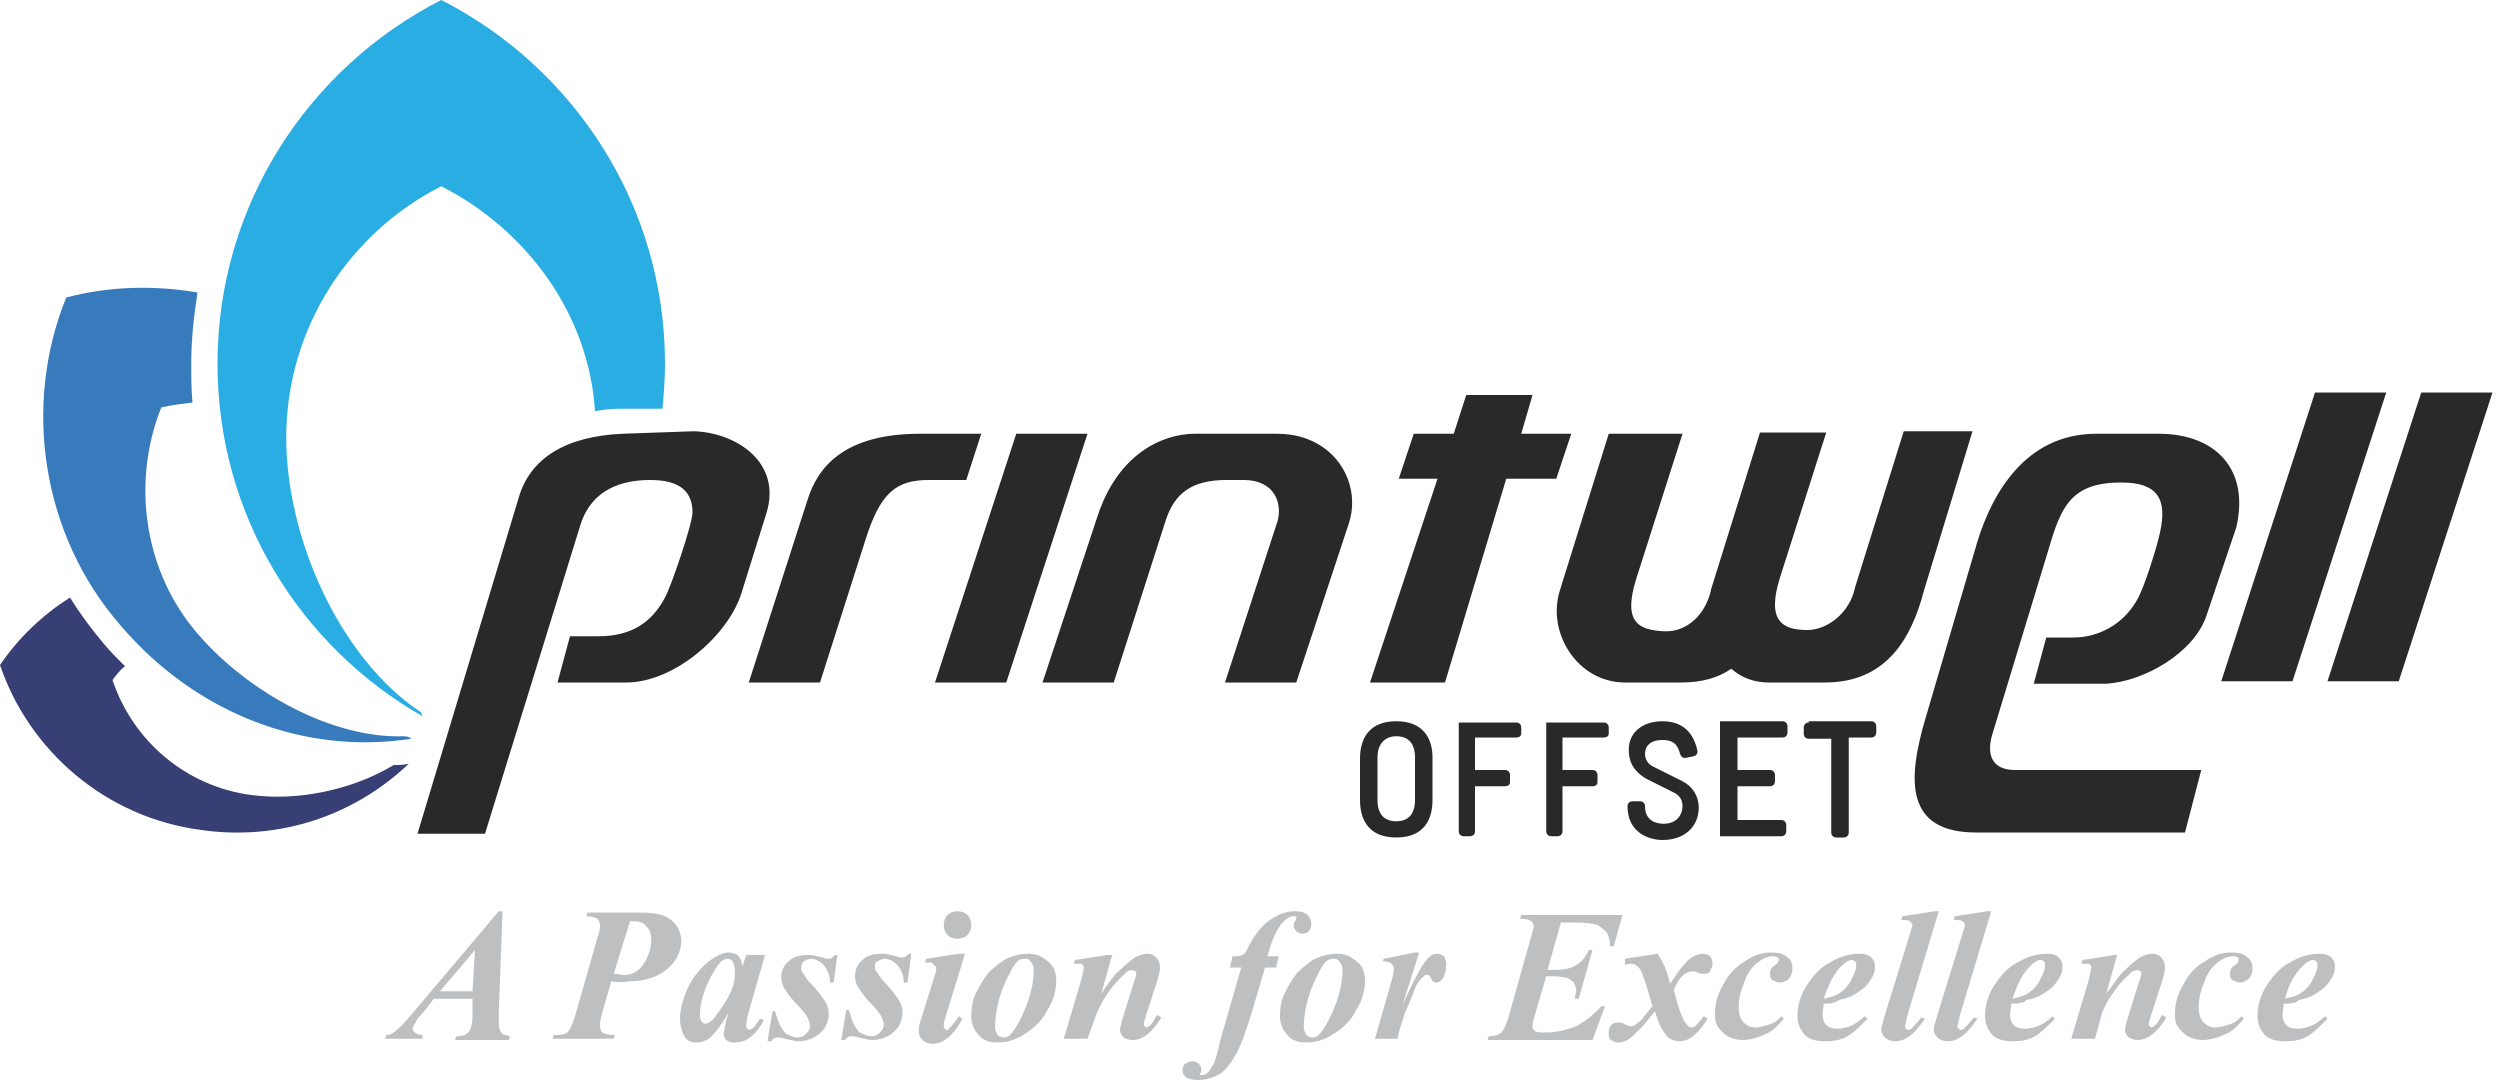 <?xml version="1.0" encoding="utf-8"?>
<!-- Generator: Adobe Illustrator 13.0.0, SVG Export Plug-In  -->
<!DOCTYPE svg PUBLIC "-//W3C//DTD SVG 1.1 Tiny//EN" "http://www.w3.org/Graphics/SVG/1.1/DTD/svg11-tiny.dtd">
<svg version="1.1" baseProfile="tiny"
	 xmlns="http://www.w3.org/2000/svg" xmlns:xlink="http://www.w3.org/1999/xlink" xmlns:a="http://ns.adobe.com/AdobeSVGViewerExtensions/3.0/"
	 x="0px" y="0px" width="200px" height="87px" viewBox="0 0 200 87" xml:space="preserve">
<defs>
</defs>
<path fill-rule="evenodd" fill="#282928" d="M81.3,34.7H87l-6.5,19.9l-5.7,0L81.3,34.7L81.3,34.7z M55.5,34.5
	c3.4,0.1,7.1,2.5,5.8,6.6l-2,6.4c-1.1,3.4-5.4,7.1-9.2,7.1h-5.5l1-3.7l2.3,0c2.7,0,4.3-1.2,5.3-3.1c0.5-0.9,2.2-5.9,2.2-6.8
	c0-2.1-1.6-2.6-3.4-2.6c-3,0-4.9,1.3-5.6,3.7l-7.6,24.6h-5.4l8.1-26.9c0.9-3.1,3.7-4.9,8.3-5.1L55.5,34.5L55.5,34.5z M146,54.6h-4.5
	c-1.2,0-2.2-0.4-3-1.1c-1,0.7-2.3,1.1-4,1.1H130c-3.8,0-6.3-4-5.2-7.4l3.9-12.5h5.9l-3.7,11.6c-1.1,3.5,0.2,4.1,2.2,4.2
	c1.9,0.1,3.4-1.4,3.8-3.4l3.9-12.5l5.3,0l-3.7,11.6c-1.1,3.5,0.2,4.2,2.2,4.2c1.6,0,3.4-1.4,3.8-3.4l3.9-12.5l5.5,0l-3.9,12.8
	C152.9,51.1,150.9,54.6,146,54.6L146,54.6z M172.7,34.7h-5c-5.6,0-8.3,4.7-9.5,8.6l-4.2,14.3c-1.4,4.8-1.6,9,4.1,9h16.7l1.3-5h-14.9
	c-1.9,0-2.3-1.3-1.8-2.9l4.5-14.8c1-3.4,1.8-5.3,5.8-5.3c2.9,0,3.7,1.3,3.1,4c-0.2,1-1.3,4.6-1.9,5.5c-1.1,1.9-3.1,2.9-5,2.9l-2.2,0
	l-1,3.7l5.8,0c3.1-0.2,7-2.5,8-5.4l2.4-7.1C180,37.5,177.2,34.7,172.7,34.7L172.7,34.7z M193.7,31.4l5.7,0l-7.5,23.1l-5.7,0
	L193.7,31.4L193.7,31.4z M185.2,31.4l5.7,0l-7.5,23.1l-5.7,0L185.2,31.4L185.2,31.4z M117.3,31.6h5.3l-0.9,3.1c1.5,0,2.9,0,4,0
	l-1.2,3.6c-1.1,0-2.5,0-4,0l-4.9,16.3l-6,0l5.4-16.3c-1.1,0-2.2,0-3.1,0l1.2-3.6c0.9,0,2,0,3.2,0L117.3,31.6L117.3,31.6z M95.6,34.7
	h6.5c1.4,0,2.4,0.3,3.3,0.8c2.3,1.3,3.3,4,2.5,6.4l-4.2,12.7h-5.7l4.2-12.9c0.4-1.4-0.2-3.3-2.7-3.3l-1.4,0c-2.8,0-4.1,1.1-4.8,3.1
	l-4.2,13.1l-5.7,0l4.4-13.3C89.4,36.4,92.9,34.7,95.6,34.7L95.6,34.7z M73.6,34.7h4.9l-1.2,3.7l-3,0c-2.6,0-3.9,1-5.1,4.9l-3.6,11.3
	l-5.7,0L64.6,40C65.4,37.4,67.5,34.7,73.6,34.7L73.6,34.7z"/>
<path fill="#282928" d="M111.7,57.7c-2.1,0-2.9,1.3-2.9,3V64c0,1.7,0.8,3,2.9,3c2.1,0,2.9-1.3,2.9-3v-3.4
	C114.6,59,113.8,57.7,111.7,57.7L111.7,57.7z M111.7,58.9c0.9,0,1.5,0.5,1.5,1.7V64c0,1.2-0.6,1.7-1.5,1.7c-0.9,0-1.5-0.5-1.5-1.7
	v-3.4C110.2,59.5,110.8,58.9,111.7,58.9L111.7,58.9z M116.7,57.8v8.7c0,0.4,0.4,0.4,0.4,0.4h0.5c0,0,0.4,0,0.4-0.4v-3.6h2.4
	c0.4,0,0.4-0.3,0.4-0.3V62c0,0,0-0.4-0.4-0.4h-2.4V59h3.3c0.4,0,0.4-0.3,0.4-0.3v-0.5c0,0,0-0.4-0.4-0.4H116.7L116.7,57.8z
	 M123.7,57.8v8.7c0,0.4,0.4,0.4,0.4,0.4h0.5c0,0,0.4,0,0.4-0.4v-3.6h2.4c0.4,0,0.4-0.3,0.4-0.3V62c0,0,0-0.4-0.4-0.4H125V59h3.3
	c0.4,0,0.4-0.3,0.4-0.3v-0.5c0,0,0-0.4-0.4-0.4H123.7L123.7,57.8z M133,57.7c-1.5,0-2.7,0.8-2.7,2.3c0,0.7,0.2,1.6,1.4,2.3l2,1
	c0.7,0.3,0.9,0.7,0.9,1.2c0,0.6-0.4,1.4-1.5,1.4c-0.7,0-1.5-0.3-1.5-1.4c0-0.4-0.4-0.4-0.4-0.4h-0.6c0,0-0.4,0-0.4,0.4
	c0,2.1,1.7,2.7,2.8,2.7c1.8,0,2.9-1.1,2.9-2.6c0-0.9-0.5-1.7-1.3-2.1l-2.4-1.2c-0.4-0.2-0.6-0.6-0.6-1c0-0.5,0.3-1.1,1.4-1.1
	c0.8,0,1.2,0.3,1.4,1.1c0.1,0.3,0.3,0.4,0.6,0.3l0.5-0.1c0.3-0.1,0.3-0.3,0.3-0.4C135.5,58.6,134.6,57.7,133,57.7L133,57.7z
	 M137.6,57.8v9.1h4.9c0.4,0,0.4-0.4,0.4-0.4V66c0,0,0-0.4-0.4-0.4H139v-2.7h2.6c0.4,0,0.4-0.4,0.4-0.4V62c0,0,0-0.4-0.4-0.4H139V59
	h3.6c0.4,0,0.4-0.4,0.4-0.4v-0.5c0,0,0-0.4-0.4-0.4H137.6L137.6,57.8z M144.7,57.8c-0.4,0-0.4,0.4-0.4,0.4v0.5c0,0,0,0.4,0.4,0.4
	h1.8v7.5c0,0.4,0.4,0.4,0.4,0.4h0.6c0,0,0.4,0,0.4-0.4V59h1.8c0.4,0,0.4-0.4,0.4-0.4v-0.5c0,0,0-0.4-0.4-0.4H144.7L144.7,57.8z"/>
<path fill-rule="evenodd" fill="#373F75" d="M32.7,61.1c-4.3,4.1-10.3,6.2-16.6,5.3C8.4,65.4,2.3,60,0,53.2c1.5-2.2,3.4-4,5.6-5.4
	c0.8,1.3,1.7,2.5,2.7,3.7c0.5,0.6,1.1,1.2,1.7,1.8C9.6,53.6,9.3,54,9,54.4c1.6,4.8,5.8,8.5,11.1,9.2c3.7,0.5,8.1-0.4,11.4-2.4
	C31.9,61.2,32.3,61.2,32.7,61.1L32.7,61.1z"/>
<path fill-rule="evenodd" fill="#377BBD" d="M32.9,59.1c-8.4,1.3-17.1-1.9-23.2-9c-6.4-7.3-7.9-17.7-4.4-26.3c3.4-0.9,7-1,10.5-0.4
	c-0.3,1.9-0.5,3.8-0.5,5.7c0,1,0,2.1,0.1,3.1c-0.8,0.1-1.7,0.2-2.5,0.4c-2.4,6-1.4,13.2,3,18.2c4,4.6,10.7,8.3,16.4,8.1
	C32.6,58.9,32.8,59,32.9,59.1L32.9,59.1z"/>
<path fill-rule="evenodd" fill="#2AADE3" d="M33.8,57.3C24,51.7,17.4,41.2,17.4,29.1c0-12.7,7.3-23.7,17.9-29.1
	c10.6,5.4,17.9,16.4,17.9,29.1c0,1.2-0.1,2.4-0.2,3.6l-3.5,0h-0.1c-0.6,0-1.3,0.1-1.8,0.2c-0.5-7.9-5.6-14.6-12.3-18
	c-7.3,3.7-12.4,11.3-12.4,20.1c0,8.1,4.3,17.7,10.8,22L33.8,57.3L33.8,57.3z"/>
<path fill="#BEBFC1" d="M37.8,79.9h-3.1l-0.6,0.8l-0.7,0.8c-0.1,0.2-0.2,0.4-0.3,0.5c0,0.1-0.1,0.2-0.1,0.3c0,0.1,0.1,0.2,0.2,0.3
	c0.1,0.1,0.3,0.2,0.6,0.2v0.3h-3l0.1-0.3c0.3,0,0.5-0.1,0.7-0.3c0.3-0.2,0.7-0.6,1.2-1.2l7.1-8.4h0.3l-0.3,8.2c0,0.4,0,0.7,0,0.8
	c0,0.3,0.1,0.6,0.2,0.7c0.1,0.2,0.4,0.2,0.7,0.3l-0.1,0.3h-4.3l0.1-0.3c0.4,0,0.7-0.1,0.7-0.1c0.1-0.1,0.3-0.2,0.4-0.4
	c0.1-0.2,0.2-0.6,0.2-1.1L37.8,79.9L37.8,79.9z M37.8,79.3L38,76l-2.8,3.3H37.8L37.8,79.3z M48.9,78.5l-0.8,2.8
	C48,81.7,48,82,48,82.1c0,0.2,0.1,0.4,0.2,0.5c0.1,0.1,0.5,0.2,1,0.2l-0.1,0.3h-4.9l0.1-0.3c0.4,0,0.7,0,0.9-0.1
	c0.2-0.1,0.3-0.2,0.4-0.4c0.1-0.1,0.2-0.5,0.4-1l1.8-6.3C48,74.5,48,74.2,48,74c0-0.2-0.1-0.3-0.2-0.5c-0.2-0.1-0.5-0.2-0.9-0.2
	l0.1-0.3h4c1.1,0,1.9,0.1,2.4,0.4c0.7,0.4,1.1,1.1,1.1,1.9c0,0.8-0.4,1.6-1.1,2.2c-0.7,0.6-1.7,1-3,1C49.9,78.6,49.5,78.6,48.9,78.5
	L48.9,78.5z M49.1,77.9c0.3,0,0.6,0.1,0.8,0.1c0.7,0,1.2-0.3,1.6-0.9c0.4-0.6,0.6-1.3,0.6-1.9c0-0.5-0.1-0.8-0.4-1.1
	c-0.2-0.3-0.6-0.4-1-0.4c-0.1,0-0.2,0-0.3,0L49.1,77.9L49.1,77.9z M61.2,76.4l-1.4,4.9l-0.1,0.6c0,0.1,0,0.1,0,0.2
	c0,0.1,0,0.1,0.1,0.2c0,0,0.1,0.1,0.1,0.1c0.1,0,0.2-0.1,0.4-0.2c0.1-0.1,0.2-0.3,0.5-0.7l0.3,0.1c-0.3,0.6-0.7,1.1-1.1,1.4
	c-0.4,0.3-0.8,0.4-1.3,0.4c-0.3,0-0.5-0.1-0.6-0.2c-0.1-0.1-0.2-0.3-0.2-0.5c0-0.2,0.1-0.5,0.2-1.1l0.2-0.6c-0.6,1-1.1,1.7-1.6,2.1
	c-0.3,0.2-0.6,0.3-1,0.3c-0.5,0-0.8-0.2-1-0.6c-0.2-0.4-0.3-0.8-0.3-1.3c0-0.7,0.2-1.5,0.6-2.4c0.4-0.9,1-1.6,1.7-2.2
	c0.6-0.4,1.1-0.7,1.6-0.7c0.3,0,0.5,0.1,0.7,0.2c0.2,0.2,0.3,0.4,0.4,0.9l0.3-0.9L61.2,76.4L61.2,76.4z M58.8,77.8
	c0-0.4-0.1-0.7-0.2-0.9c-0.1-0.1-0.2-0.2-0.4-0.2c-0.2,0-0.3,0.1-0.5,0.2c-0.3,0.3-0.7,0.9-1.1,1.8s-0.6,1.7-0.6,2.4
	c0,0.3,0,0.4,0.1,0.6c0.1,0.1,0.2,0.2,0.3,0.2c0.2,0,0.4-0.1,0.7-0.4c0.3-0.4,0.6-0.8,0.9-1.3C58.6,79.3,58.8,78.5,58.8,77.8
	L58.8,77.8z M67,76.3l-0.3,2.3h-0.3c0-0.6-0.2-1-0.5-1.4c-0.3-0.3-0.7-0.5-1-0.5c-0.2,0-0.4,0.1-0.6,0.2c-0.1,0.1-0.2,0.3-0.2,0.5
	c0,0.2,0,0.3,0.1,0.4c0.1,0.1,0.2,0.3,0.4,0.6c0.8,0.8,1.2,1.4,1.4,1.7c0.2,0.3,0.3,0.6,0.3,1c0,0.4-0.1,0.7-0.3,1.1
	c-0.2,0.3-0.5,0.6-0.9,0.8c-0.4,0.2-0.8,0.3-1.2,0.3c-0.3,0-0.6-0.1-1.1-0.2c-0.3-0.1-0.5-0.1-0.6-0.1c-0.1,0-0.2,0-0.3,0.1
	c-0.1,0-0.1,0.1-0.2,0.2h-0.3l0.4-2.4H62c0.2,0.6,0.3,1,0.5,1.3c0.2,0.3,0.3,0.5,0.6,0.6c0.2,0.1,0.5,0.2,0.7,0.2
	c0.3,0,0.5-0.1,0.7-0.3c0.2-0.2,0.3-0.4,0.3-0.6c0-0.2-0.1-0.5-0.2-0.7c-0.1-0.2-0.4-0.6-0.8-1c-0.6-0.6-0.9-1.1-1.1-1.4
	c-0.1-0.2-0.2-0.5-0.2-0.8c0-0.5,0.2-1,0.6-1.3c0.4-0.4,0.9-0.5,1.6-0.5c0.3,0,0.7,0.1,1.1,0.2c0.2,0.1,0.4,0.1,0.5,0.1
	c0.2,0,0.3-0.1,0.5-0.3H67L67,76.3z M72.9,76.3l-0.3,2.3h-0.3c0-0.6-0.2-1-0.5-1.4c-0.3-0.3-0.7-0.5-1-0.5c-0.2,0-0.4,0.1-0.6,0.2
	C70,77,70,77.1,70,77.3c0,0.2,0,0.3,0.1,0.4c0.1,0.1,0.2,0.3,0.4,0.6c0.8,0.8,1.2,1.4,1.4,1.7c0.2,0.3,0.3,0.6,0.3,1
	c0,0.4-0.1,0.7-0.3,1.1c-0.2,0.3-0.5,0.6-0.9,0.8c-0.4,0.2-0.8,0.3-1.2,0.3c-0.3,0-0.6-0.1-1.1-0.2c-0.3-0.1-0.5-0.1-0.6-0.1
	c-0.1,0-0.2,0-0.3,0.1c-0.1,0-0.1,0.1-0.2,0.2h-0.3l0.4-2.4h0.2c0.2,0.6,0.3,1,0.5,1.3c0.2,0.3,0.3,0.5,0.6,0.6
	c0.2,0.1,0.5,0.2,0.7,0.2c0.3,0,0.5-0.1,0.7-0.3c0.2-0.2,0.3-0.4,0.3-0.6c0-0.2-0.1-0.5-0.2-0.7c-0.1-0.2-0.4-0.6-0.8-1
	c-0.6-0.6-0.9-1.1-1.1-1.4c-0.1-0.2-0.2-0.5-0.2-0.8c0-0.5,0.2-1,0.6-1.3c0.4-0.4,0.9-0.5,1.6-0.5c0.3,0,0.7,0.1,1.1,0.2
	c0.2,0.1,0.4,0.1,0.5,0.1c0.2,0,0.3-0.1,0.5-0.3H72.9L72.9,76.3z M76.6,72.9c0.3,0,0.6,0.1,0.8,0.3c0.2,0.2,0.3,0.5,0.3,0.8
	s-0.1,0.6-0.3,0.8c-0.2,0.2-0.5,0.3-0.8,0.3c-0.3,0-0.6-0.1-0.8-0.3c-0.2-0.2-0.3-0.5-0.3-0.8s0.1-0.6,0.3-0.8
	C76,73,76.3,72.9,76.6,72.9L76.6,72.9z M77.2,76.3l-1.6,5.2c-0.1,0.3-0.1,0.5-0.1,0.6c0,0.1,0,0.1,0.1,0.2c0,0,0.1,0.1,0.1,0.1
	c0.1,0,0.2,0,0.2-0.1c0.2-0.2,0.5-0.5,0.8-1l0.3,0.2c-0.7,1.3-1.5,2-2.4,2c-0.3,0-0.6-0.1-0.8-0.3c-0.2-0.2-0.3-0.4-0.3-0.7
	c0-0.2,0-0.4,0.1-0.7l1.1-3.5c0.1-0.3,0.2-0.6,0.2-0.8c0-0.1,0-0.2-0.2-0.3C74.6,77,74.5,77,74.3,77c-0.1,0-0.2,0-0.3,0l0.1-0.3
	l2.6-0.4H77.2L77.2,76.3z M82.3,76.3c0.4,0,0.8,0.1,1.1,0.3c0.3,0.2,0.6,0.4,0.8,0.7c0.2,0.3,0.3,0.7,0.3,1.1c0,0.8-0.2,1.6-0.7,2.4
	c-0.4,0.8-1,1.4-1.8,1.9c-0.7,0.5-1.5,0.7-2.2,0.7c-0.7,0-1.2-0.2-1.5-0.6c-0.4-0.4-0.6-0.9-0.6-1.5c0-0.7,0.1-1.3,0.4-1.9
	c0.3-0.6,0.6-1.1,1-1.6c0.4-0.4,0.9-0.8,1.4-1.1C81.2,76.4,81.7,76.3,82.3,76.3L82.3,76.3z M82,76.7c-0.3,0-0.5,0.1-0.6,0.2
	c-0.3,0.3-0.7,1-1.2,2.2c-0.4,1.1-0.6,2.2-0.6,3.1c0,0.2,0.1,0.4,0.2,0.6c0.1,0.1,0.3,0.2,0.5,0.2c0.2,0,0.4-0.1,0.5-0.2
	c0.2-0.2,0.5-0.6,0.8-1.2c0.3-0.6,0.6-1.3,0.8-2c0.2-0.7,0.3-1.4,0.3-2c0-0.3-0.1-0.5-0.2-0.6C82.3,76.7,82.2,76.7,82,76.7L82,76.7z
	 M89,76.3l-0.9,3.2c0.6-0.9,1.1-1.6,1.5-1.9c0.5-0.5,0.9-0.8,1.2-1c0.3-0.2,0.7-0.3,1-0.3c0.3,0,0.5,0.1,0.7,0.3
	c0.2,0.2,0.3,0.5,0.3,0.8c0,0.3-0.1,0.6-0.2,1l-1,3.1c-0.1,0.3-0.1,0.4-0.1,0.5c0,0,0,0.1,0.1,0.1c0,0,0.1,0.1,0.1,0.1
	c0,0,0.1,0,0.2-0.1c0.2-0.1,0.3-0.3,0.5-0.6c0-0.1,0.1-0.2,0.2-0.3l0.3,0.2c-0.7,1.2-1.5,1.8-2.3,1.8c-0.3,0-0.5-0.1-0.7-0.2
	c-0.2-0.2-0.3-0.4-0.3-0.6c0-0.2,0.1-0.5,0.2-0.9l1-3.2c0.1-0.2,0.1-0.4,0.1-0.5c0-0.1,0-0.1-0.1-0.1s-0.1-0.1-0.2-0.1
	c-0.2,0-0.5,0.1-0.7,0.4c-0.7,0.6-1.5,1.6-2.1,2.9L87,83.1h-1.9l1.4-4.7c0.1-0.5,0.2-0.8,0.2-1c0-0.1,0-0.2-0.1-0.2
	c0-0.1-0.1-0.1-0.2-0.1c-0.1,0-0.3,0-0.5,0l0.1-0.3l2.6-0.4H89L89,76.3z M101.2,77.4l-1,3.4c-0.5,1.6-0.9,2.8-1.3,3.5
	c-0.4,0.7-0.8,1.3-1.3,1.6c-0.5,0.3-1.1,0.5-1.8,0.5c-0.4,0-0.7-0.1-0.9-0.2c-0.2-0.2-0.3-0.3-0.3-0.6c0-0.2,0.1-0.4,0.2-0.5
	c0.2-0.1,0.4-0.2,0.6-0.2c0.2,0,0.4,0.1,0.5,0.2c0.1,0.1,0.2,0.3,0.2,0.4c0,0.2,0,0.3-0.1,0.4C96,85.8,96,85.9,96,85.9l0,0.1
	c0,0,0.1,0,0.1,0c0.1,0,0.3,0,0.4-0.1c0.3-0.2,0.4-0.5,0.6-0.8c0.1-0.2,0.3-0.8,0.5-1.8l1.7-5.9h-0.9l0.2-0.9c0.4,0,0.6,0,0.8-0.1
	c0.2-0.1,0.3-0.3,0.5-0.7c0.5-1,1.1-1.7,1.7-2.1c0.6-0.4,1.2-0.7,2-0.7c0.5,0,0.8,0.1,1,0.3c0.2,0.2,0.3,0.4,0.3,0.7
	c0,0.3-0.1,0.5-0.2,0.6c-0.1,0.1-0.3,0.2-0.5,0.2c-0.2,0-0.4-0.1-0.5-0.2c-0.1-0.1-0.2-0.3-0.2-0.4c0-0.1,0-0.3,0.1-0.4
	c0.1-0.1,0.1-0.2,0.1-0.3c0-0.1,0-0.1-0.1-0.1c0,0-0.1,0-0.1,0c-0.3,0-0.6,0.2-0.9,0.5c-0.5,0.6-0.9,1.5-1.2,2.7h0.9l-0.2,0.9H101.2
	L101.2,77.4z M107,76.3c0.4,0,0.8,0.1,1.1,0.3c0.3,0.2,0.6,0.4,0.8,0.7c0.2,0.3,0.3,0.7,0.3,1.1c0,0.8-0.2,1.6-0.7,2.4
	c-0.4,0.8-1,1.4-1.8,1.9c-0.7,0.5-1.5,0.7-2.2,0.7c-0.7,0-1.2-0.2-1.5-0.6c-0.4-0.4-0.6-0.9-0.6-1.5c0-0.7,0.1-1.3,0.4-1.9
	c0.3-0.6,0.6-1.1,1-1.6c0.4-0.4,0.9-0.8,1.4-1.1C105.9,76.4,106.4,76.3,107,76.3L107,76.3z M106.7,76.7c-0.3,0-0.5,0.1-0.6,0.2
	c-0.3,0.3-0.7,1-1.2,2.2c-0.4,1.1-0.6,2.2-0.6,3.1c0,0.2,0.1,0.4,0.2,0.6c0.1,0.1,0.3,0.2,0.5,0.2c0.2,0,0.4-0.1,0.5-0.2
	c0.2-0.2,0.5-0.6,0.8-1.2c0.3-0.6,0.6-1.3,0.8-2c0.2-0.7,0.3-1.4,0.3-2c0-0.3-0.1-0.5-0.2-0.6C107,76.7,106.9,76.7,106.7,76.7
	L106.7,76.7z M113.5,76.3l-1.3,4.1c0.9-2,1.6-3.3,2-3.7c0.3-0.3,0.5-0.4,0.8-0.4c0.2,0,0.4,0.1,0.5,0.2s0.2,0.4,0.2,0.6
	c0,0.5-0.1,0.9-0.3,1.2c-0.1,0.2-0.3,0.3-0.5,0.3c-0.2,0-0.3-0.1-0.4-0.3c-0.1-0.2-0.2-0.3-0.2-0.3c0,0-0.1,0-0.1,0c0,0-0.1,0-0.2,0
	c-0.1,0.1-0.2,0.2-0.4,0.4c-0.2,0.2-0.4,0.6-0.6,1.2c-0.2,0.5-0.4,1-0.6,1.4c-0.1,0.4-0.4,1.1-0.6,2.1h-1.8l1.4-4.9
	c0.1-0.4,0.1-0.6,0.1-0.7c0-0.1,0-0.2-0.1-0.3c-0.1-0.1-0.1-0.1-0.2-0.2c-0.1,0-0.3-0.1-0.6-0.1l0.1-0.2l2.5-0.5H113.5L113.5,76.3z
	 M124.9,73.7l-1.1,3.9h0.3c0.9,0,1.6-0.1,2-0.4c0.4-0.2,0.8-0.7,1-1.2h0.3l-1.1,3.9H126c0-0.3,0.1-0.5,0.1-0.6
	c0-0.3-0.1-0.5-0.2-0.7c-0.2-0.2-0.4-0.3-0.6-0.4c-0.2,0-0.5-0.1-1-0.1h-0.6l-1,3.4c-0.1,0.3-0.1,0.5-0.1,0.7c0,0.1,0.1,0.2,0.2,0.3
	c0.2,0.1,0.5,0.1,0.9,0.1c0.8,0,1.6-0.2,2.4-0.5c0.7-0.4,1.4-0.9,2-1.6h0.3l-1,2.7h-8.4l0.1-0.3c0.5,0,0.8-0.1,1-0.3
	c0.2-0.2,0.4-0.6,0.6-1.3l1.8-6.4c0.1-0.4,0.2-0.6,0.2-0.8c0-0.2-0.1-0.3-0.2-0.4c-0.1-0.1-0.4-0.2-0.9-0.2l0.1-0.3h8.1l-0.7,2.5
	h-0.3c0-0.5-0.1-0.8-0.2-1c-0.2-0.3-0.5-0.5-0.8-0.7c-0.3-0.1-0.9-0.2-1.7-0.2H124.9L124.9,73.7z M130,76.7l2.6-0.4
	c0.5,0.7,0.8,1.5,1,2.4c0.5-0.7,0.8-1.2,1.1-1.5c0.3-0.4,0.6-0.6,0.8-0.7c0.2-0.1,0.4-0.2,0.7-0.2c0.3,0,0.5,0.1,0.6,0.2
	c0.1,0.1,0.2,0.3,0.2,0.6c0,0.2-0.1,0.4-0.2,0.6c-0.1,0.2-0.3,0.2-0.5,0.2c-0.2,0-0.3,0-0.5-0.1c-0.2-0.1-0.3-0.1-0.4-0.1
	c-0.2,0-0.4,0.1-0.6,0.2c-0.3,0.2-0.6,0.6-0.9,1.3c0.4,1.5,0.7,2.4,1,2.7c0.1,0.2,0.3,0.3,0.4,0.3c0.1,0,0.2,0,0.3-0.1
	c0.1-0.1,0.4-0.4,0.7-0.8l0.3,0.2c-0.4,0.7-0.9,1.2-1.3,1.5c-0.3,0.2-0.6,0.3-0.9,0.3c-0.3,0-0.6-0.1-0.8-0.2
	c-0.2-0.1-0.4-0.4-0.6-0.7c-0.2-0.3-0.4-0.8-0.6-1.5c-0.6,0.7-1,1.3-1.4,1.6c-0.3,0.3-0.6,0.6-0.8,0.7c-0.2,0.1-0.4,0.2-0.7,0.2
	c-0.3,0-0.5-0.1-0.6-0.2c-0.2-0.1-0.2-0.3-0.2-0.6c0-0.3,0.1-0.5,0.2-0.6c0.2-0.2,0.4-0.2,0.6-0.2c0.1,0,0.3,0,0.4,0.1
	c0.2,0.1,0.4,0.2,0.5,0.2c0.1,0,0.3,0,0.4-0.1c0.1-0.1,0.3-0.2,0.6-0.5c0.1-0.2,0.4-0.5,0.8-1c-0.5-1.7-0.8-2.8-1.1-3.1
	c-0.2-0.2-0.4-0.3-0.6-0.3c-0.1,0-0.3,0-0.5,0.1L130,76.7L130,76.7z M142.5,81.3l0.2,0.2c-0.5,0.6-0.9,1-1.4,1.2
	c-0.6,0.3-1.3,0.5-1.9,0.5c-0.4,0-0.8-0.1-1.2-0.3c-0.3-0.2-0.6-0.5-0.8-0.8c-0.2-0.3-0.2-0.7-0.2-1c0-0.8,0.2-1.6,0.7-2.4
	c0.4-0.8,1-1.4,1.7-1.8c0.7-0.5,1.4-0.7,2.1-0.7c0.6,0,1,0.1,1.3,0.4c0.3,0.2,0.4,0.5,0.4,0.9c0,0.3-0.1,0.6-0.3,0.8
	c-0.2,0.2-0.5,0.3-0.7,0.3c-0.2,0-0.4-0.1-0.6-0.2c-0.2-0.1-0.2-0.3-0.2-0.5c0-0.3,0.1-0.5,0.4-0.7c0.2-0.1,0.3-0.3,0.3-0.4
	c0-0.1,0-0.2-0.1-0.2c-0.1-0.1-0.2-0.1-0.4-0.1c-0.4,0-0.8,0.2-1.2,0.5c-0.5,0.4-0.9,1-1.1,1.7c-0.3,0.7-0.4,1.3-0.4,1.9
	c0,0.5,0.1,0.9,0.4,1.2c0.3,0.3,0.6,0.4,0.9,0.4c0.3,0,0.7-0.1,1-0.2C141.8,81.9,142.2,81.7,142.5,81.3L142.5,81.3z M145.9,80.3
	c0,0.3-0.1,0.6-0.1,0.8c0,0.4,0.1,0.7,0.3,0.9c0.2,0.2,0.5,0.3,0.9,0.3c0.3,0,0.7-0.1,1-0.2s0.7-0.4,1.2-0.8l0.2,0.2
	c-0.6,0.6-1.1,1.1-1.6,1.4c-0.5,0.3-1.1,0.4-1.8,0.4c-0.8,0-1.4-0.2-1.7-0.6c-0.3-0.4-0.5-0.8-0.5-1.4c0-0.8,0.2-1.6,0.7-2.4
	c0.5-0.8,1.1-1.5,1.9-1.9c0.8-0.5,1.6-0.7,2.4-0.7c0.4,0,0.7,0.1,0.9,0.3c0.2,0.2,0.3,0.4,0.3,0.7c0,0.4-0.1,0.7-0.3,1
	c-0.3,0.5-0.6,0.8-1.1,1.1c-0.4,0.3-0.9,0.5-1.5,0.6C146.9,80.2,146.5,80.3,145.9,80.3L145.9,80.3z M145.9,79.9
	c0.4-0.1,0.8-0.2,1-0.3c0.2-0.1,0.5-0.3,0.7-0.5c0.2-0.2,0.4-0.5,0.6-0.9c0.2-0.4,0.3-0.7,0.3-1c0-0.1,0-0.2-0.1-0.3
	c-0.1-0.1-0.2-0.1-0.3-0.1c-0.2,0-0.5,0.2-0.8,0.5C146.7,77.9,146.3,78.7,145.9,79.9L145.9,79.9z M155.1,72.9l-2.5,8.3
	c-0.1,0.5-0.2,0.8-0.2,0.9c0,0.1,0,0.1,0.1,0.2c0,0,0.1,0.1,0.1,0.1c0.1,0,0.2,0,0.3-0.1c0.2-0.2,0.5-0.5,0.8-0.9l0.3,0.1
	c-0.5,0.7-0.9,1.2-1.4,1.5c-0.3,0.2-0.6,0.3-1,0.3c-0.3,0-0.6-0.1-0.8-0.3c-0.2-0.2-0.3-0.4-0.3-0.6c0-0.2,0.1-0.5,0.2-0.9l2.1-6.8
	c0.1-0.4,0.2-0.6,0.2-0.7c0-0.1-0.1-0.2-0.2-0.3c-0.1-0.1-0.4-0.1-0.7-0.1l0.1-0.3l2.6-0.4H155.1L155.1,72.9z M159.3,72.9l-2.5,8.3
	c-0.1,0.5-0.2,0.8-0.2,0.9c0,0.1,0,0.1,0.1,0.2c0,0,0.1,0.1,0.1,0.1c0.1,0,0.2,0,0.3-0.1c0.2-0.2,0.5-0.5,0.8-0.9l0.3,0.1
	c-0.5,0.7-0.9,1.2-1.4,1.5c-0.3,0.2-0.6,0.3-1,0.3c-0.3,0-0.6-0.1-0.8-0.3c-0.2-0.2-0.3-0.4-0.3-0.6c0-0.2,0.1-0.5,0.2-0.9l2.1-6.8
	c0.1-0.4,0.2-0.6,0.2-0.7c0-0.1-0.1-0.2-0.2-0.3c-0.1-0.1-0.4-0.1-0.7-0.1l0.1-0.3l2.6-0.4H159.3L159.3,72.9z M160.9,80.3
	c0,0.3-0.1,0.6-0.1,0.8c0,0.4,0.1,0.7,0.3,0.9c0.2,0.2,0.5,0.3,0.9,0.3c0.3,0,0.7-0.1,1-0.2c0.3-0.1,0.8-0.4,1.2-0.8l0.2,0.2
	c-0.6,0.6-1.1,1.1-1.6,1.4c-0.5,0.3-1.1,0.4-1.8,0.4c-0.8,0-1.4-0.2-1.7-0.6c-0.3-0.4-0.5-0.8-0.5-1.4c0-0.8,0.2-1.6,0.7-2.4
	c0.5-0.8,1.1-1.5,1.9-1.9c0.8-0.5,1.6-0.7,2.4-0.7c0.4,0,0.7,0.1,0.9,0.3c0.2,0.2,0.3,0.4,0.3,0.7c0,0.4-0.1,0.7-0.3,1
	c-0.3,0.5-0.6,0.8-1.1,1.1c-0.4,0.3-0.9,0.5-1.5,0.6C162,80.2,161.5,80.3,160.9,80.3L160.9,80.3z M161,79.9c0.4-0.1,0.8-0.2,1-0.3
	c0.2-0.1,0.5-0.3,0.7-0.5c0.2-0.2,0.4-0.5,0.6-0.9c0.2-0.4,0.3-0.7,0.3-1c0-0.1,0-0.2-0.1-0.3c-0.1-0.1-0.2-0.1-0.3-0.1
	c-0.2,0-0.5,0.2-0.8,0.5C161.8,77.9,161.4,78.7,161,79.9L161,79.9z M169.4,76.3l-0.9,3.2c0.7-0.9,1.1-1.6,1.5-1.9
	c0.5-0.5,0.9-0.8,1.2-1c0.3-0.2,0.7-0.3,1-0.3c0.3,0,0.5,0.1,0.7,0.3c0.2,0.2,0.3,0.5,0.3,0.8c0,0.3-0.1,0.6-0.2,1l-1,3.1
	c-0.1,0.3-0.1,0.4-0.1,0.5c0,0,0,0.1,0.1,0.1c0,0,0.1,0.1,0.1,0.1c0,0,0.1,0,0.2-0.1c0.2-0.1,0.3-0.3,0.5-0.6c0-0.1,0.1-0.2,0.2-0.3
	l0.3,0.2c-0.7,1.2-1.5,1.8-2.3,1.8c-0.3,0-0.5-0.1-0.7-0.2c-0.2-0.2-0.3-0.4-0.3-0.6c0-0.2,0.1-0.5,0.2-0.9l1-3.2
	c0.1-0.2,0.1-0.4,0.1-0.5c0-0.1,0-0.1-0.1-0.1c0,0-0.1-0.1-0.2-0.1c-0.2,0-0.5,0.1-0.7,0.4c-0.7,0.6-1.5,1.6-2.1,2.9l-0.6,2.2h-1.9
	l1.4-4.7c0.1-0.5,0.2-0.8,0.2-1c0-0.1,0-0.2-0.1-0.2c0-0.1-0.1-0.1-0.2-0.1c-0.1,0-0.3,0-0.5,0l0.1-0.3l2.6-0.4H169.4L169.4,76.3z
	 M179.3,81.3l0.2,0.2c-0.5,0.6-0.9,1-1.4,1.2c-0.6,0.3-1.3,0.5-1.9,0.5c-0.4,0-0.8-0.1-1.2-0.3c-0.3-0.2-0.6-0.5-0.8-0.8
	c-0.2-0.3-0.2-0.7-0.2-1c0-0.8,0.2-1.6,0.7-2.4c0.4-0.8,1-1.4,1.7-1.8c0.7-0.5,1.4-0.7,2.1-0.7c0.6,0,1,0.1,1.3,0.4
	c0.3,0.2,0.4,0.5,0.4,0.9c0,0.3-0.1,0.6-0.3,0.8c-0.2,0.2-0.5,0.3-0.7,0.3c-0.2,0-0.4-0.1-0.6-0.2c-0.2-0.1-0.2-0.3-0.2-0.5
	c0-0.3,0.1-0.5,0.4-0.7c0.2-0.1,0.3-0.3,0.3-0.4c0-0.1,0-0.2-0.1-0.2c-0.1-0.1-0.2-0.1-0.4-0.1c-0.4,0-0.8,0.2-1.2,0.5
	c-0.5,0.4-0.9,1-1.1,1.7c-0.3,0.7-0.4,1.3-0.4,1.9c0,0.5,0.1,0.9,0.4,1.2c0.3,0.3,0.6,0.4,0.9,0.4c0.3,0,0.7-0.1,1-0.2
	C178.6,81.9,179,81.7,179.3,81.3L179.3,81.3z M182.7,80.3c0,0.3-0.1,0.6-0.1,0.8c0,0.4,0.1,0.7,0.3,0.9c0.2,0.2,0.5,0.3,0.9,0.3
	c0.3,0,0.7-0.1,1-0.2c0.3-0.1,0.8-0.4,1.2-0.8l0.2,0.2c-0.6,0.6-1.1,1.1-1.6,1.4c-0.5,0.3-1.1,0.4-1.8,0.4c-0.8,0-1.4-0.2-1.7-0.6
	c-0.3-0.4-0.5-0.8-0.5-1.4c0-0.8,0.2-1.6,0.7-2.4c0.5-0.8,1.1-1.5,1.9-1.9c0.8-0.5,1.6-0.7,2.4-0.7c0.4,0,0.7,0.1,0.9,0.3
	c0.2,0.2,0.3,0.4,0.3,0.7c0,0.4-0.1,0.7-0.3,1c-0.3,0.5-0.6,0.8-1.1,1.1c-0.4,0.3-0.9,0.5-1.5,0.6C183.8,80.2,183.3,80.3,182.7,80.3
	L182.7,80.3z M182.8,79.9c0.4-0.1,0.8-0.2,1-0.3c0.2-0.1,0.5-0.3,0.7-0.5c0.2-0.2,0.4-0.5,0.6-0.9c0.2-0.4,0.3-0.7,0.3-1
	c0-0.1,0-0.2-0.1-0.3c-0.1-0.1-0.2-0.1-0.3-0.1c-0.2,0-0.5,0.2-0.8,0.5C183.6,77.9,183.1,78.7,182.8,79.9L182.8,79.9z"/>
</svg>
